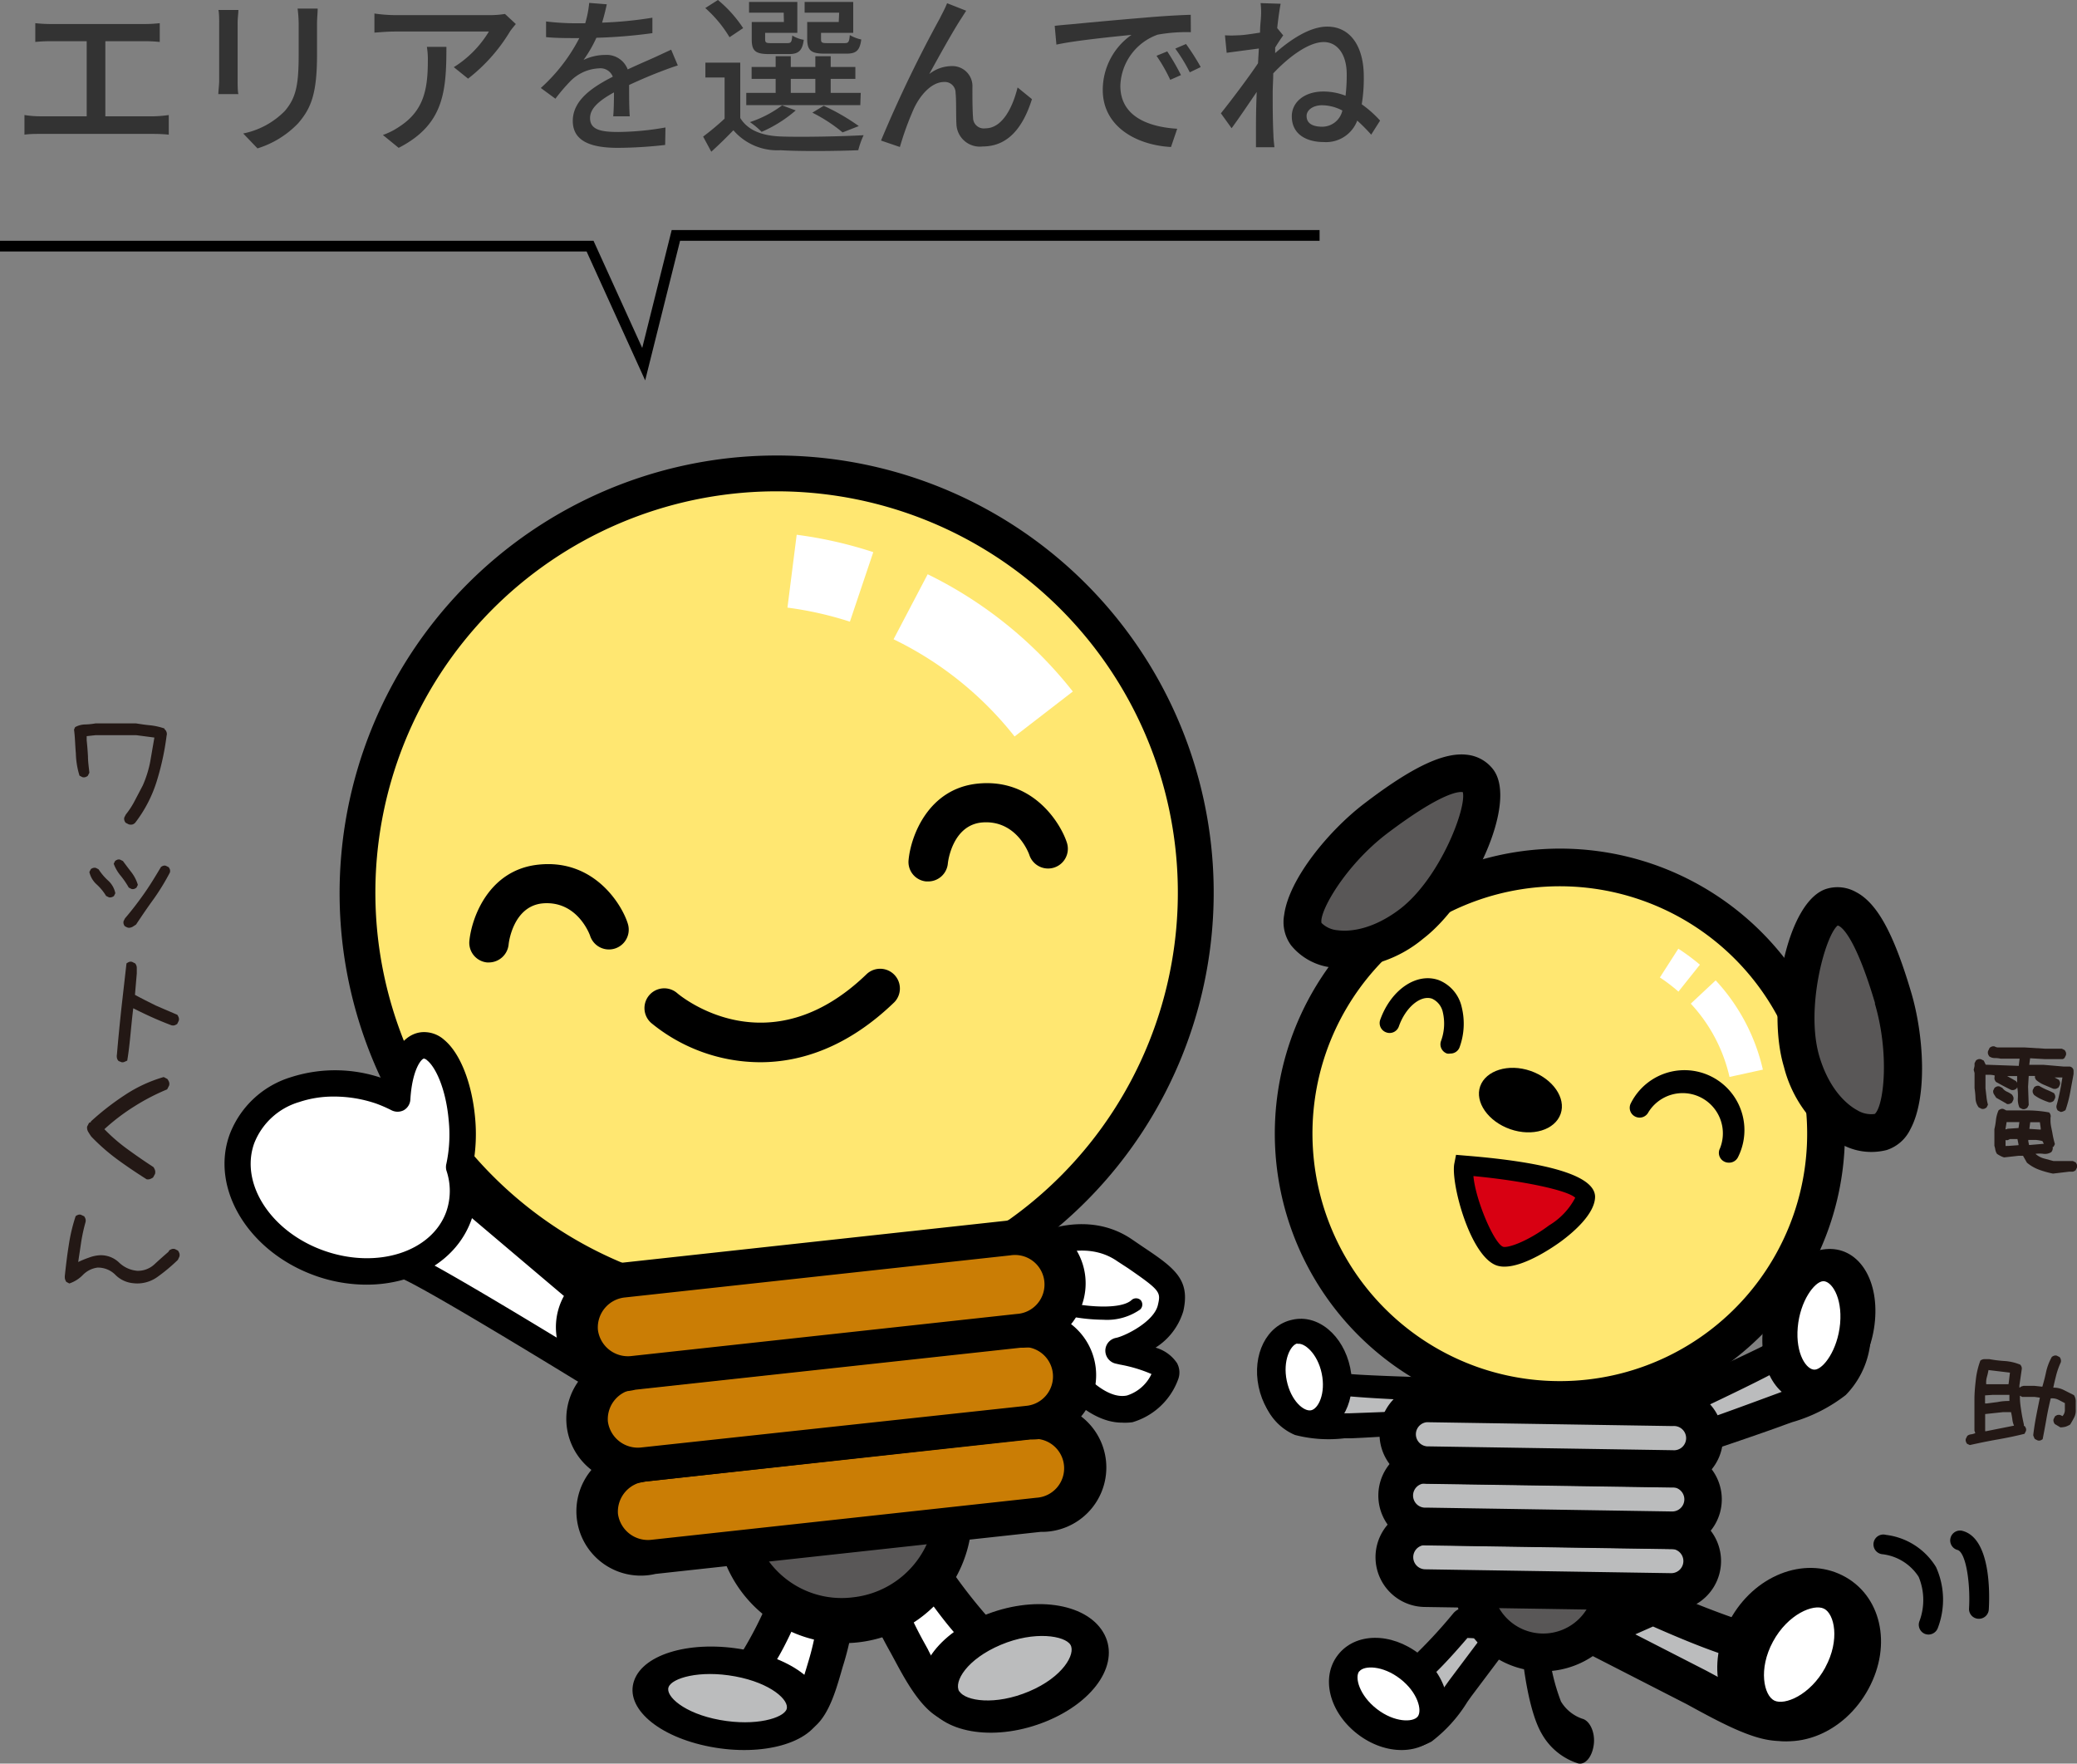 <svg xmlns="http://www.w3.org/2000/svg" viewBox="0 0 193.6 164.37"><rect x="0" y="0" width="193.6" height="164.37" fill="#808080" stroke="none"/><defs><style>.cls-1{fill:#fff;}.cls-2{fill:#ffe771;}.cls-3{fill:#bbbcbd;}.cls-4{fill:#595757;}.cls-5{fill:#ca7d05;}.cls-6{fill:#d80012;}.cls-7{fill:#231815;}.cls-8{fill:none;stroke:#000;stroke-miterlimit:10;}.cls-9{fill:#333;}</style></defs><g id="レイヤー_2" data-name="レイヤー 2"><g id="ob"><path class="cls-1" d="M96.9,116.21s4.31-2.21,8,.34,4.76,3,4.23,5.35-3.92,3.81-4.85,4c1,.24,4.87.94,4.4,2.2s-3.36,6.18-8.55.76S96.9,116.21,96.9,116.21Z"/><path d="M104.59,132.59c-1.74,0-3.54-1-5.37-2.88-5.61-5.85-3.59-13.5-3.5-13.83a1.21,1.21,0,0,1,.62-.76c.21-.11,5-2.51,9.23.43l.94.64c3,2,4.45,3.07,3.79,6a6.08,6.08,0,0,1-2.59,3.41,3.56,3.56,0,0,1,2,1.44,1.82,1.82,0,0,1,.11,1.51,6.48,6.48,0,0,1-4.26,4A5,5,0,0,1,104.59,132.59ZM98,117.09A12.63,12.63,0,0,0,101,128c1.06,1.1,2.62,2.36,4.05,2.06a3.78,3.78,0,0,0,2.28-2,13.32,13.32,0,0,0-2.93-.88l-.44-.1a1.24,1.24,0,0,1-.93-1.22,1.22,1.22,0,0,1,1-1.17c.86-.18,3.55-1.51,3.9-3.07.28-1.2.23-1.34-2.78-3.42l-1-.65C101.84,115.93,99.08,116.68,98,117.09Z"/><path d="M102.84,123a16.88,16.88,0,0,1-3.26-.35.62.62,0,0,1-.47-.73.61.61,0,0,1,.72-.47c1.66.35,4.65.59,5.63-.27a.62.62,0,0,1,.87,0,.63.63,0,0,1-.06.87A5.38,5.38,0,0,1,102.84,123Z"/><path class="cls-1" d="M57.92,123.7,42.71,110.85s-7.83,5.77-4.64,7.22,18,10.57,18,10.57Z"/><path d="M56,129.87a1.14,1.14,0,0,1-.64-.19c-.15-.09-14.74-9.09-17.83-10.49a2.35,2.35,0,0,1-1.47-1.92c-.27-2.57,4-6,5.9-7.41a1.23,1.23,0,0,1,1.52,0l15.2,12.86a1.22,1.22,0,0,1,.36,1.37l-1.89,4.94a1.21,1.21,0,0,1-.76.72A1,1,0,0,1,56,129.87ZM38.54,116.93l0,0c2.7,1.23,13.16,7.61,16.83,9.86l1.05-2.74L42.68,112.42C40.47,114.17,38.63,116.16,38.54,116.93Z"/><path class="cls-2" d="M111.23,79a39.07,39.07,0,1,1-43.08-34.6A39.07,39.07,0,0,1,111.23,79"/><path d="M31.89,87.61A40.74,40.74,0,1,0,68,42.69,40.79,40.79,0,0,0,31.89,87.61Zm3.32-.36a37.4,37.4,0,1,1,41.24,33.12A37.45,37.45,0,0,1,35.21,87.25Z"/><path class="cls-1" d="M86.47,53.52l-3.18,6.06a32.23,32.23,0,0,1,11.28,9.06L100,64.45A39.05,39.05,0,0,0,86.47,53.52Z"/><path class="cls-1" d="M74.26,49.84l-.86,6.79a32.6,32.6,0,0,1,5.82,1.31l2.18-6.48A39,39,0,0,0,74.26,49.84Z"/><path class="cls-1" d="M73.41,149.08S71,154.67,70,155.41a3,3,0,0,1-1.4.3,12.24,12.24,0,0,0-2.18.25,3.07,3.07,0,0,0-2.53,2.43c0,1.1,1.07,2,2.22,2.5,2.53,1.09,6.79,1,8.77-.85,1.13-1,1.74-3.62,2.14-4.91a26.15,26.15,0,0,0,.92-4.23Z"/><path d="M72.8,147.9a1.53,1.53,0,0,0-1,.82,35.39,35.39,0,0,1-2.9,5.68h-.28l-.5,0a12.27,12.27,0,0,0-2.2.28,5,5,0,0,0-3.58,2.85,2.84,2.84,0,0,0-.16.81c-.06,1.43,1.08,2.78,3,3.63,3.19,1.37,8.32,1.22,10.89-1.17,1.22-1.14,1.84-3.25,2.29-4.79l.19-.66a26.5,26.5,0,0,0,1-4.42,1.2,1.2,0,0,0-.85-1.22l-4.52-1.83A2.13,2.13,0,0,0,72.8,147.9Zm-5.87,11.86c-.71-.3-1.42-.85-1.4-1.37a.79.79,0,0,1,0-.22,1.84,1.84,0,0,1,1.28-1,9.93,9.93,0,0,1,1.47-.17l.48,0a4.45,4.45,0,0,0,2.27-.63c1-.67,2.2-3.08,3.26-5.43l1.8.73a25.08,25.08,0,0,1-.75,3.22l-.21.7c-.14.45-.32,1.06-.53,1.67a5.6,5.6,0,0,1-1.05,2C72.2,160.55,68.87,160.59,66.93,159.76Z"/><path class="cls-3" d="M74.92,159.62c-.64,1.81-4.35,2.67-8.27,1.93s-6.58-2.81-5.94-4.62S65.06,154.27,69,155s6.58,2.81,5.94,4.61"/><path d="M59.11,156.63c-.9,2.53,2.22,5.24,7.1,6.17s9.41-.34,10.31-2.88-2.21-5.24-7.09-6.16S60,154.09,59.11,156.63Zm3.21.61c.29-.83,2.86-1.62,6.21-1s5.08,2.24,4.79,3.06-2.86,1.61-6.22,1S62,158.06,62.32,157.24Z"/><path class="cls-1" d="M86.29,145.89s4,6,5.31,6.68a2.61,2.61,0,0,0,1.49.1,12,12,0,0,1,2.25-.08,3.79,3.79,0,0,1,3.25,2.35,3.19,3.19,0,0,1-1.47,3.26c-2.2,1.68-6.48,2.32-9,.54-1.43-1-2.81-3.88-3.6-5.28a38.1,38.1,0,0,1-2.18-4.71Z"/><path d="M85.14,144.71l-4,2.87a1.29,1.29,0,0,0-.48,1.55A40.3,40.3,0,0,0,83,154l.39.72c.91,1.7,2.16,4,3.72,5.11,3.28,2.32,8.45,1.6,11.22-.52,1.71-1.31,2.44-3.06,2-4.69a3.81,3.81,0,0,0-.4-.9,5.94,5.94,0,0,0-4.43-2.66,12.1,12.1,0,0,0-2.28.05l-.51,0-.28,0a48.47,48.47,0,0,1-4.59-6,1.93,1.93,0,0,0-1.22-.78A1.87,1.87,0,0,0,85.14,144.71Zm.77,3.45c1.75,2.51,3.73,5.07,4.87,5.68a4.22,4.22,0,0,0,2.46.33l.49,0a9,9,0,0,1,1.52-.06,2.18,2.18,0,0,1,1.57.92.86.86,0,0,1,.11.24c.18.6-.37,1.34-1,1.82-1.68,1.28-5,1.81-6.81.55a7.82,7.82,0,0,1-1.65-2.13c-.39-.66-.76-1.33-1-1.83l-.42-.76a37.4,37.4,0,0,1-1.72-3.57Z"/><path class="cls-3" d="M87.92,158.26c1.18,2,5.14,2.32,8.84.79s5.73-4.36,4.55-6.32-5.13-2.32-8.83-.79-5.74,4.35-4.56,6.32"/><path d="M86.41,158.88c1.66,2.76,6.56,3.43,11.16,1.53s6.91-5.55,5.25-8.3-6.56-3.43-11.16-1.53S84.76,156.13,86.41,158.88Zm3-1.24c-.53-.9.7-3,3.87-4.34s6-.84,6.5,0-.69,3-3.86,4.34S90,158.53,89.43,157.64Z"/><path class="cls-4" d="M88.81,139.56a10.26,10.26,0,1,1-11.25-8.65,10,10,0,0,1,11.25,8.65"/><path d="M66.77,142a11.93,11.93,0,1,0,10.61-12.65A11.68,11.68,0,0,0,66.77,142Zm3.32-.37a8.59,8.59,0,1,1,9.42,7.24A8.43,8.43,0,0,1,70.09,141.6Z"/><path class="cls-5" d="M95.87,132.53,60,136.45a4.35,4.35,0,1,0,1,8.65l35.88-3.91a4.36,4.36,0,1,0-.94-8.66"/><path d="M59.81,134.85a6,6,0,1,0,1.29,11.84L97,142.77a6,6,0,1,0-1.29-11.83Zm-2.21,6.23a2.82,2.82,0,0,1,2.56-3L96,134.13a2.75,2.75,0,1,1,.6,5.46l-35.89,3.92A2.82,2.82,0,0,1,57.6,141.08Z"/><path class="cls-5" d="M94.93,123.92,59,127.83a4.36,4.36,0,1,0,1,8.66l35.88-3.92a4.35,4.35,0,1,0-.94-8.65"/><path d="M58.87,126.24a6,6,0,1,0,1.29,11.84l35.89-3.92a6,6,0,1,0-1.29-11.83Zm-2.21,6.23a2.81,2.81,0,0,1,2.56-3l35.88-3.92a2.75,2.75,0,1,1,.6,5.47L59.81,134.9A2.82,2.82,0,0,1,56.66,132.47Z"/><path class="cls-5" d="M94,115.37l-35.89,3.91a4.35,4.35,0,1,0,.94,8.65L94.94,124a4.35,4.35,0,1,0-.94-8.64"/><path d="M57.94,117.69a6,6,0,1,0,1.29,11.83l35.88-3.91a6,6,0,1,0-1.29-11.84Zm-2.21,6.23a2.81,2.81,0,0,1,2.55-3L94.17,117a2.75,2.75,0,1,1,.6,5.46l-35.89,3.92A2.82,2.82,0,0,1,55.73,123.92Z"/><path d="M70.86,99a16.06,16.06,0,0,1-10.15-3.65,1.84,1.84,0,0,1,2.41-2.79c.36.31,8.55,7.06,17.69-1.8a1.84,1.84,0,0,1,2.56,2.64C79.06,97.57,74.69,99,70.86,99Z"/><path class="cls-1" d="M43,104.29c-.36-3.92-2-7-3.64-6.83-1.29.12-2.21,2.18-2.37,5a14.26,14.26,0,0,0-1.54-.66c-5.58-2-11.38,0-12.95,4.41s1.69,9.6,7.28,11.58,11.39,0,13-4.4a7.24,7.24,0,0,0,0-4.6A14,14,0,0,0,43,104.29Z"/><path d="M34.17,119.73a14.23,14.23,0,0,1-4.77-.83c-6.22-2.21-9.82-8.11-8-13.15a8.87,8.87,0,0,1,5.73-5.36,13.48,13.48,0,0,1,8.79.2l.11,0c.48-2.61,1.67-4.24,3.28-4.39a2.81,2.81,0,0,1,2.1.72c1.48,1.23,2.57,4,2.87,7.21a16,16,0,0,1-.2,4.53,8.35,8.35,0,0,1-.13,5C42.59,117.49,38.65,119.73,34.17,119.73ZM31.1,102.2a10,10,0,0,0-3.21.51,6.45,6.45,0,0,0-4.2,3.86c-1.34,3.77,1.59,8.26,6.53,10s10.05.11,11.39-3.67a5.91,5.91,0,0,0,0-3.81,1.26,1.26,0,0,1,0-.64,13.09,13.09,0,0,0,.21-4.07h0c-.26-2.9-1.21-4.91-2-5.55a.59.59,0,0,0-.3-.17c-.23,0-1.1,1-1.27,3.81a1.22,1.22,0,0,1-.61,1,1.25,1.25,0,0,1-1.16,0,13,13,0,0,0-1.4-.61A12.13,12.13,0,0,0,31.1,102.2Z"/><path d="M45.59,89.7H45.4a1.84,1.84,0,0,1-1.65-2c.22-2.24,1.84-6.61,6.39-7.11C55.4,80,58,84.37,58.52,86.09A1.84,1.84,0,0,1,55,87.2s-1.15-3.32-4.47-3c-2.71.3-3.11,3.67-3.12,3.82A1.86,1.86,0,0,1,45.59,89.7Z"/><path d="M86.52,82.15h-.19a1.82,1.82,0,0,1-1.64-2c.21-2.24,1.83-6.61,6.38-7.11,5.27-.57,7.84,3.79,8.38,5.51a1.84,1.84,0,1,1-3.51,1.11s-1.14-3.32-4.47-3c-2.71.3-3.11,3.67-3.12,3.82A1.84,1.84,0,0,1,86.52,82.15Z"/><path d="M147.5,160.19a3.73,3.73,0,0,1-2-1.61,18.54,18.54,0,0,1-1.18-5.3c-.11-1.14-.75-1.88-1.44-1.65s-1.14,1.34-1,2.48c.09.88.58,5.41,1.86,7.53a5.94,5.94,0,0,0,3.36,2.71c.68.16,1.32-.63,1.46-1.77S148.18,160.37,147.5,160.19Z"/><path class="cls-3" d="M134.07,129.55s-8.84-.17-9.66-.61a1.41,1.41,0,0,1-.49-.74,5.61,5.61,0,0,0-.58-1.18,2.56,2.56,0,0,0-2.5-.93,2.51,2.51,0,0,0-1.79,1.78,4.07,4.07,0,0,0,2.19,4.81c1.09.42,3.41.23,4.58.19,1.93-.06,8.66-.53,8.66-.53Z"/><path d="M135.82,132.2l-.4-2.79a1.29,1.29,0,0,0-1.29-1c-2-.07-8-.24-8.86-.42l0-.06-.11-.28a5.53,5.53,0,0,0-.63-1.23,4.08,4.08,0,0,0-4-1.44,3.72,3.72,0,0,0-2.76,2.61,5.14,5.14,0,0,0,2.94,6.15,12.52,12.52,0,0,0,4.59.31l.6,0c2-.07,8.7-.52,8.83-.54A1.19,1.19,0,0,0,135.82,132.2Zm-2.85-.82c-1,.13-6.13.3-7.2.34l-.64,0c-.38,0-.95,0-1.51,0a5.88,5.88,0,0,1-1.81-.16,3,3,0,0,1-1.44-3.47,1.37,1.37,0,0,1,.79-1h.15a1.18,1.18,0,0,1,.88.44,3.16,3.16,0,0,1,.37.76l.11.27a2.22,2.22,0,0,0,1,1.25c.66.36,6.17.6,9.18.74C132.91,131,132.92,131,133,131.38Z"/><path class="cls-1" d="M122.47,132.53c-1.62.34-3.33-1.27-3.82-3.61s.43-4.5,2-4.84,3.33,1.28,3.82,3.61-.42,4.5-2,4.84"/><path d="M120.46,123c-2.39.5-3.77,3.25-3.14,6.25s3,4.95,5.39,4.45,3.78-3.25,3.14-6.25S122.85,122.45,120.46,123Zm.47,2.25c.64-.14,1.88.89,2.27,2.76s-.32,3.3-1,3.43-1.87-.89-2.26-2.76S120.29,125.34,120.93,125.21Z"/><path class="cls-3" d="M156,130.88s9.81-4.3,10.59-5.25a2.22,2.22,0,0,0,.35-1.16,8.43,8.43,0,0,1,.31-1.77,3.53,3.53,0,0,1,2.54-2.35,2.48,2.48,0,0,1,2.48,1.45,6.49,6.49,0,0,1-1.11,7.15c-1.1,1-3.73,1.86-5,2.36-2.18.81-9.79,3.33-9.79,3.33Z"/><path d="M156.37,136.19c.15,0,7.74-2.55,10-3.4l.67-.24a14.78,14.78,0,0,0,5-2.53,8.19,8.19,0,0,0,1.57-9.2,3.62,3.62,0,0,0-3.8-2,5.57,5.57,0,0,0-4.06,3.69,9.46,9.46,0,0,0-.36,1.86l0,.4a.51.51,0,0,1,0,.1c-.85.6-7.55,3.61-9.76,4.62a2,2,0,0,0-1.15,1.88l.33,3.76A1.23,1.23,0,0,0,156.37,136.19Zm1.26-4.46c3.31-1.58,9.39-4.43,10-5.2a3.67,3.67,0,0,0,.78-2l0-.4a5.8,5.8,0,0,1,.21-1.14,1.65,1.65,0,0,1,.85-1l.17,0c.37-.06.85.29,1.15.85a4.81,4.81,0,0,1-.64,5.1,7.6,7.6,0,0,1-2,1c-.63.26-1.27.49-1.7.64l-.72.27c-1.2.44-6.92,2.57-8.11,2.89C157.67,132.24,157.67,132.17,157.63,131.73Z"/><path class="cls-1" d="M170.71,129c1.85-.75,2.83-3.83,2.18-6.88s-2.66-4.91-4.51-4.16-2.83,3.84-2.19,6.89,2.67,4.91,4.52,4.15"/><path d="M164.31,124c-.36,4,1.66,6.91,4.6,6.65s5.51-3.59,5.86-7.58-1.65-6.92-4.59-6.65S164.67,120,164.31,124Zm7.21-.64c-.23,2.48-1.56,4.22-2.34,4.29s-1.83-1.46-1.61-3.94,1.56-4.23,2.34-4.3S171.74,120.87,171.52,123.35Z"/><path class="cls-3" d="M136.38,151.21s-3.62,4.29-4.55,4.69a1.47,1.47,0,0,1-1-.08,5.48,5.48,0,0,0-1.39-.3A2.77,2.77,0,0,0,127,157a2.74,2.74,0,0,0,.34,2.71,4.42,4.42,0,0,0,5.57,1.37c1.09-.64,2.47-2.74,3.21-3.76,1.25-1.69,4.41-5.86,4.41-5.86Z"/><path d="M140.82,150.09l-4.16-.27a1.54,1.54,0,0,0-1.22.57,46.5,46.5,0,0,1-3.85,4.14l-.07,0-.31-.09a5.63,5.63,0,0,0-1.47-.29,4.39,4.39,0,0,0-3.91,2.43,4,4,0,0,0,.39,4.09,5.61,5.61,0,0,0,7.22,1.64,13.55,13.55,0,0,0,3.34-3.7l.37-.52,4.39-5.84a1.53,1.53,0,0,0,.27-1.38A1.1,1.1,0,0,0,140.82,150.09ZM138,152.72l-2.92,3.89-.4.56c-.24.34-.6.84-1,1.32a6.54,6.54,0,0,1-1.34,1.43,3.28,3.28,0,0,1-3.93-1.11,1.44,1.44,0,0,1-.28-1.32l.08-.13a1.22,1.22,0,0,1,1-.45,4.15,4.15,0,0,1,.9.19l.31.09a2.37,2.37,0,0,0,1.73,0c.79-.33,2.35-1.87,4.63-4.53C137.15,152.67,137.42,152.69,138,152.72Z"/><path class="cls-1" d="M133.12,160.75c-1.1,1.41-3.65,1.28-5.7-.31s-2.82-4-1.72-5.44,3.65-1.28,5.69.31,2.83,4,1.73,5.44"/><path d="M124.71,154.24c-1.62,2.08-.82,5.32,1.81,7.36s6,2,7.59-.09.82-5.32-1.82-7.36S126.33,152.15,124.71,154.24Zm2,1.53c.43-.56,2.17-.57,3.81.7s2.06,2.95,1.63,3.51-2.17.57-3.81-.7S126.26,156.33,126.69,155.77Z"/><path class="cls-3" d="M153.65,149.49S161.51,153,163,153a2.19,2.19,0,0,0,1.26-.65,8.44,8.44,0,0,1,1.72-1.18,4.55,4.55,0,0,1,4.4.56,3.81,3.81,0,0,1,1.36,3.7,6.34,6.34,0,0,1-6.74,4.94c-1.92-.22-5.22-2.16-6.93-3.06-2.84-1.5-10-5.12-10-5.12Z"/><path d="M146,152.1a2.31,2.31,0,0,0,1.3,1.65l9.94,5.09.86.47c2.58,1.4,5.07,2.67,7.06,2.9a8,8,0,0,0,8.82-6.2,5.7,5.7,0,0,0-2.22-5.55,7.22,7.22,0,0,0-7-.94,8,8,0,0,0-1.83,1.21l-.37.29-.09.07a80.09,80.09,0,0,1-8-3.19,2.46,2.46,0,0,0-2.07-.05l-5.53,2.71A1.46,1.46,0,0,0,146,152.1Zm8.08-.51c4.91,2.17,8.09,3.27,9.39,3.26a3.64,3.64,0,0,0,2.4-1l.36-.28a5.82,5.82,0,0,1,1.1-.77,2.1,2.1,0,0,1,1.63,0,1,1,0,0,1,.2.13,2,2,0,0,1,.5,1.87,4.68,4.68,0,0,1-4.66,3.67,11.44,11.44,0,0,1-2.8-1.09c-.84-.42-1.67-.87-2.22-1.17l-.93-.5-6.62-3.39Z"/><path class="cls-1" d="M164.53,160c2.46,1.22,5.87-.4,7.62-3.63s1.17-6.82-1.28-8-5.87.41-7.62,3.63-1.18,6.82,1.28,8"/><path d="M161.24,151c-2.25,4.15-1.17,8.8,2.45,10.6s8.22-.05,10.47-4.19,1.17-8.79-2.44-10.59S163.49,146.85,161.24,151Zm8.9,4.41c-1.4,2.58-3.8,3.56-4.76,3.08s-1.51-2.92-.12-5.49,3.79-3.55,4.76-3.07S171.53,152.84,170.14,155.4Z"/><path class="cls-4" d="M146.9,142.94a6.51,6.51,0,1,1-9.21-.16,6.52,6.52,0,0,1,9.21.16"/><path d="M138.09,141.55a8.27,8.27,0,1,0,11.69.2A8.27,8.27,0,0,0,138.09,141.55Zm2.44,2.52a4.76,4.76,0,1,1-.11,6.72A4.77,4.77,0,0,1,140.53,144.07Z"/><path class="cls-2" d="M153.55,82.22A24.82,24.82,0,1,1,122,97.5a24.82,24.82,0,0,1,31.6-15.28"/><path d="M120.3,96.93a26.57,26.57,0,1,0,33.83-16.37A26.6,26.6,0,0,0,120.3,96.93Zm3.31,1.15a23.06,23.06,0,1,1,14.2,29.36A23.09,23.09,0,0,1,123.61,98.08Z"/><path class="cls-3" d="M155.82,142.6l-22.92-.35a2.88,2.88,0,1,0-.09,5.76l22.93.36a2.89,2.89,0,1,0,.08-5.77"/><path d="M155.85,140.85l-22.92-.36a4.64,4.64,0,1,0-.15,9.28l22.93.36a4.64,4.64,0,0,0,.14-9.28Zm-23,3.15,22.93.36a1.13,1.13,0,0,1,0,2.26l-22.92-.36a1.13,1.13,0,0,1,0-2.26Z"/><path class="cls-3" d="M155.92,136.86,133,136.5a2.89,2.89,0,0,0-.09,5.77l22.92.36a2.89,2.89,0,1,0,.1-5.77"/><path d="M155.94,135.1,133,134.74a4.65,4.65,0,0,0-.15,9.29l22.93.35a4.64,4.64,0,0,0,.14-9.28Zm-23,3.16,22.93.35a1.13,1.13,0,0,1,0,2.26l-22.92-.36a1.13,1.13,0,1,1,0-2.25Z"/><path class="cls-3" d="M156,131.15l-22.92-.36a2.89,2.89,0,0,0-.09,5.77l22.92.36a2.89,2.89,0,1,0,.09-5.77"/><path d="M156,129.39,133.11,129a4.65,4.65,0,0,0-.15,9.29l22.93.35a4.64,4.64,0,1,0,.14-9.28Zm-23,3.16,22.93.36a1.13,1.13,0,1,1,0,2.25L133,134.8a1.13,1.13,0,0,1,0-2.25Z"/><path d="M135.18,98.19a.79.79,0,0,1-.3,0,.91.91,0,0,1-.56-1.17,4.68,4.68,0,0,0,.17-2.67,1.79,1.79,0,0,0-1-1.27c-1.07-.38-2.48.81-3.1,2.58a.91.91,0,0,1-1.17.56.92.92,0,0,1-.57-1.17c1-2.8,3.37-4.43,5.44-3.71a3.52,3.52,0,0,1,2.16,2.53,6.42,6.42,0,0,1-.21,3.76A.9.9,0,0,1,135.18,98.19Z"/><path d="M161.14,108.36a.92.92,0,0,1-.42-.1.91.91,0,0,1-.4-1.23,3.75,3.75,0,0,0-6.67-3.37.92.92,0,0,1-1.24.4.91.91,0,0,1-.4-1.23,5.58,5.58,0,0,1,10,5A.92.92,0,0,1,161.14,108.36Z"/><path d="M145.47,103.81c-.53,1.51-2.64,2.15-4.7,1.43s-3.32-2.53-2.8-4,2.63-2.15,4.7-1.43,3.32,2.53,2.8,4"/><path class="cls-4" d="M137.78,72.78c1.46,1.91-2,10.1-6.19,13.31s-8.4,2.86-9.86,1,2.26-7.52,6.47-10.73,8.12-5.44,9.58-3.53"/><path d="M127.14,74.91c-3.27,2.5-7,7-7.44,10.36a3.67,3.67,0,0,0,.64,2.83,5.73,5.73,0,0,0,3.89,2.08,11.71,11.71,0,0,0,8.42-2.69c4.53-3.46,8.89-12.68,6.53-15.78a3.54,3.54,0,0,0-2.38-1.36C134.63,70.06,131.65,71.46,127.14,74.91Zm2.13,2.79c5.29-4,6.82-3.93,7.08-3.87.37,1.47-2.12,8-5.83,10.87-2.79,2.13-5,2.11-5.82,2a2.4,2.4,0,0,1-1.52-.68C122.94,85,125.36,80.69,129.27,77.7Z"/><path class="cls-4" d="M170.8,84.52c-2.31.68-4.34,9.32-2.84,14.41s5.1,7.25,7.41,6.56,2.6-7.4,1.1-12.48-3.36-9.18-5.67-8.49"/><path d="M173,83.14a3.52,3.52,0,0,0-2.72-.31c-3.74,1.11-5.65,11.13-4,16.59a11.75,11.75,0,0,0,5.22,7.14,5.76,5.76,0,0,0,4.37.62,3.72,3.72,0,0,0,2.19-1.92c1.63-3,1.26-8.81.09-12.75C176.54,87.07,175,84.18,173,83.14Zm1.75,10.37c1.4,4.72.84,9.59,0,10.31a2.48,2.48,0,0,1-1.64-.35c-.72-.39-2.52-1.67-3.52-5-1.33-4.48.54-11.26,1.7-12.21C171.53,86.28,172.85,87,174.78,93.51Z"/><path class="cls-1" d="M156.44,88.42l-1.72,2.68a15.17,15.17,0,0,1,1.73,1.32l2-2.51A19.42,19.42,0,0,0,156.44,88.42Z"/><path class="cls-1" d="M159.92,91.37l-2.32,2.17a14.85,14.85,0,0,1,3.61,6.83l3.11-.68A18.17,18.17,0,0,0,159.92,91.37Z"/><path d="M179.77,152.34a1,1,0,0,1-.34-.06.92.92,0,0,1-.51-1.2h0a5.63,5.63,0,0,0-.08-4.12,4.66,4.66,0,0,0-3.41-2.11.92.92,0,1,1,.36-1.8,6.36,6.36,0,0,1,4.67,3,7.38,7.38,0,0,1,.17,5.67A.93.93,0,0,1,179.77,152.34Z"/><path d="M184.46,150.87h-.05a.91.91,0,0,1-.87-1c.13-2.41-.31-5.24-1.1-5.42a.92.92,0,0,1,.41-1.79c2.69.61,2.62,5.75,2.53,7.31A.92.92,0,0,1,184.46,150.87Z"/><path class="cls-6" d="M136.46,108.61s11.25.9,11.3,2.93-6.16,6.15-8,5.53S136.14,110.26,136.46,108.61Z"/><path d="M140.24,118.05a2.21,2.21,0,0,1-.74-.11c-2.48-.87-4.29-7.7-3.94-9.5l.16-.81.81.07c8,.64,12.1,1.92,12.15,3.82,0,1.59-2,3.32-3.22,4.21C144.87,116.16,142.16,118.05,140.24,118.05Zm-2.9-8.44c.19,2.22,1.93,6.3,2.77,6.59.38.13,2.16-.41,4.29-2a6.53,6.53,0,0,0,2.43-2.57C146.13,110.94,142,110.05,137.34,109.61Z"/><path class="cls-7" d="M12,76.83l-.29-.15a.71.71,0,0,1-.12-.23.48.48,0,0,1,0-.27l.14-.27a7.61,7.61,0,0,0,.84-1.3l.74-1.41A10.3,10.3,0,0,0,14,71l.39-2.26-1.68-.22H8.9l-.82.09V69q.08.75.12,1.5c0,.51.08,1,.13,1.52l-.15.29a.71.71,0,0,1-.23.12.49.49,0,0,1-.27,0l-.27-.14a7.68,7.68,0,0,1-.34-2.09C7,69.45,7,68.74,6.9,68L7,67.77a2,2,0,0,1,.91-.25,6.25,6.25,0,0,0,1-.1h3.76c.45.07.9.14,1.35.18a6,6,0,0,1,1.32.3V68h.05a.68.68,0,0,1,.14.25.54.54,0,0,1,0,.31,24.77,24.77,0,0,1-.92,4.25,12.35,12.35,0,0,1-2,3.86.56.56,0,0,1-.26.17A.69.69,0,0,1,12,76.83Z"/><path class="cls-7" d="M10.15,83.63l-.26-.13A4.79,4.79,0,0,0,9,82.42a2.22,2.22,0,0,1-.67-1.15L8.47,81a.65.65,0,0,1,.22-.11.52.52,0,0,1,.25,0l.25.13a5.28,5.28,0,0,0,.9,1.06,2.16,2.16,0,0,1,.66,1.17l-.13.26a.65.65,0,0,1-.22.11A.52.52,0,0,1,10.15,83.63Zm2.1-.78L12,82.72a7.65,7.65,0,0,0-.75-1.1,3.76,3.76,0,0,1-.65-1.12l.13-.26a.94.94,0,0,1,.22-.12.42.42,0,0,1,.25,0l.26.13c.25.34.52.7.8,1.06a3.64,3.64,0,0,1,.59,1.16l-.13.26a.94.94,0,0,1-.22.12A.48.48,0,0,1,12.25,82.85ZM12,86.47a.66.66,0,0,1-.2-.06l-.17-.09a.65.65,0,0,1-.11-.22.52.52,0,0,1,0-.25l.13-.26c.62-.72,1.21-1.49,1.78-2.3S14.5,81.65,15,80.81a.59.59,0,0,1,.22-.12.39.39,0,0,1,.24,0l.26.13a.94.94,0,0,1,.12.22.59.59,0,0,1,0,.27,21.45,21.45,0,0,1-1.51,2.47c-.57.78-1.11,1.58-1.65,2.39l-.31.2A.76.76,0,0,1,12,86.47Z"/><path class="cls-7" d="M11.34,99l-.28-.11a.53.53,0,0,1-.16-.29.89.89,0,0,1,0-.33c.12-1.43.26-2.84.41-4.25l.48-4.23a1.28,1.28,0,0,1,.25-.14.45.45,0,0,1,.28,0l.28.14a.67.67,0,0,1,.15.44v.49l-.17,2c.64.35,1.29.67,1.95,1l2,.86a1.26,1.26,0,0,1,.13.26.51.51,0,0,1,0,.3l-.14.29a1.2,1.2,0,0,1-.25.13.66.66,0,0,1-.28,0c-.61-.23-1.22-.48-1.82-.75s-1.18-.55-1.75-.84c-.1.82-.18,1.65-.26,2.47S12,98,11.86,98.85l-.25.11A.42.42,0,0,1,11.34,99Z"/><path class="cls-7" d="M13.67,109.91c-.9-.57-1.8-1.17-2.69-1.82a18.83,18.83,0,0,1-2.47-2.16c-.1-.14-.19-.28-.28-.43a.77.77,0,0,1-.11-.5l.18-.35.17-.07v-.06a24.59,24.59,0,0,1,3.18-2.47,13.14,13.14,0,0,1,3.61-1.67l.34.18a1.18,1.18,0,0,1,.16.29.53.53,0,0,1,0,.33l-.18.35a20,20,0,0,0-3.08,1.6,19.09,19.09,0,0,0-2.77,2.11,16.51,16.51,0,0,0,2.19,1.89c.78.57,1.58,1.12,2.38,1.64a1.05,1.05,0,0,1,.15.3.65.65,0,0,1,0,.34l-.18.33a1.32,1.32,0,0,1-.29.15A.61.61,0,0,1,13.67,109.91Z"/><path class="cls-7" d="M6.46,119.62l-.28-.15a1,1,0,0,1-.13-.3,1.24,1.24,0,0,1,0-.33c.1-.93.21-1.86.36-2.79a16.09,16.09,0,0,1,.64-2.7.7.7,0,0,1,.24-.13.39.39,0,0,1,.26,0l.3.14a1.34,1.34,0,0,1,.12.24.62.62,0,0,1,0,.31,16.11,16.11,0,0,0-.4,1.83c-.09.62-.19,1.25-.28,1.88l0,0a9.06,9.06,0,0,1,1-.41,3.39,3.39,0,0,1,1-.22,2.45,2.45,0,0,1,1.8.67,2.78,2.78,0,0,0,1.72.78,2.26,2.26,0,0,0,1.58-.6c.43-.4.87-.79,1.31-1.17l.08-.14a1.34,1.34,0,0,1,.24-.12.53.53,0,0,1,.28,0l.28.14a.82.82,0,0,1,.14.26.54.54,0,0,1,0,.31l-.14.3A16.64,16.64,0,0,1,14.69,119a3.21,3.21,0,0,1-2.31.59,2.67,2.67,0,0,1-1.63-.78,2.28,2.28,0,0,0-1.66-.67,2.33,2.33,0,0,0-1.36.68A3.14,3.14,0,0,1,6.46,119.62Z"/><path class="cls-7" d="M192.07,103.63l-.26-.13a.65.65,0,0,1-.11-.22.49.49,0,0,1,0-.27c.12-.43.22-.87.31-1.3s.16-.86.23-1.29l-.73,0,0,0,.39.21a.65.65,0,0,1,.11.22.48.48,0,0,1,0,.24l-.13.26a1.19,1.19,0,0,1-.22.12.64.64,0,0,1-.28,0l-.82-.35a2.65,2.65,0,0,1-.78-.48l-.09-.17a.41.41,0,0,1,0-.19h-.59l-.06,1,.06,1.71-.13.25a.8.8,0,0,1-.22.12.42.42,0,0,1-.25,0l-.26-.13a1.9,1.9,0,0,1-.15-.9,4.35,4.35,0,0,0-.06-1l-.07.13a1.19,1.19,0,0,1-.22.12.64.64,0,0,1-.28,0l-.71-.36-.71-.39a.94.94,0,0,1-.12-.22.52.52,0,0,1,0-.25l0-.13a2.83,2.83,0,0,0-.42-.06h-.43v1.26l.09.78a4.52,4.52,0,0,0,.14.75l-.13.26a.94.94,0,0,1-.22.12.52.52,0,0,1-.25,0l-.26-.13a1.49,1.49,0,0,1-.3-.85,7.65,7.65,0,0,0-.09-.94V100l-.08-.29.08-.36,0-.26.13-.25a.59.59,0,0,1,.22-.12.52.52,0,0,1,.25,0l.26.13.18.38,3.08.11.08-.67h-1.76a2.51,2.51,0,0,0-.55-.06.9.9,0,0,1-.51-.15.8.8,0,0,1-.12-.22.52.52,0,0,1,0-.28l.15-.31a.94.94,0,0,1,.22-.12.52.52,0,0,1,.25,0,.62.62,0,0,0,.27.09l.3,0h2.2l1.94.12h1.55l.26.13a.94.94,0,0,1,.12.22.52.52,0,0,1,0,.25l-.13.26a.42.42,0,0,1-.18.11l-.21,0H190.6l-1.37-.08-.08.61h1.32l1.86.16.26,0,.31,0a.42.42,0,0,1,.26.12.4.4,0,0,1,.12.26c0,.11,0,.21,0,.31-.1.57-.21,1.14-.31,1.7a11.11,11.11,0,0,1-.44,1.67.94.94,0,0,1-.22.12A.52.52,0,0,1,192.07,103.63Zm-5-.75-1-.57-.2-.31a.51.51,0,0,1-.08-.36l.13-.26a.94.94,0,0,1,.22-.12.42.42,0,0,1,.25,0l.25.13a1.1,1.1,0,0,0,.42.35,2.25,2.25,0,0,1,.49.29,1.19,1.19,0,0,1,.12.22.52.52,0,0,1,0,.25l-.13.26a.94.94,0,0,1-.22.12A.6.6,0,0,1,187,102.88Zm4.29,6.5a9,9,0,0,1-1.26-.35,3.82,3.82,0,0,1-1.17-.67l-.36-.64h-.42l-1.34.15a1.51,1.51,0,0,1-.35-.14,3.37,3.37,0,0,1-.32-.19,1.11,1.11,0,0,1-.15-.37,2.34,2.34,0,0,0-.09-.38l0,0v-1.55a6.76,6.76,0,0,0,.15-.9,3.14,3.14,0,0,1,.24-.86.94.94,0,0,1,.22-.12.39.39,0,0,1,.24,0l.26.13v0l2,0a11.46,11.46,0,0,1,2,.19.68.68,0,0,1,.12.22.49.49,0,0,1,0,.27l0,.29c0,.36.1.73.17,1.1a8.8,8.8,0,0,0,.24,1.07l-.13.26-.08,0a.57.57,0,0,1-.13.49,1.12,1.12,0,0,1-.71.16,2.73,2.73,0,0,0-.76,0,2,2,0,0,0,.79.43l.89.24h1.48l.33,0,.26.13a.94.94,0,0,1,.12.22.52.52,0,0,1,0,.25l-.13.26a.6.6,0,0,1-.28.13l-.31,0Zm-3.21-2.65v-.07l-.1-.5-.7,0-.18.09a.36.36,0,0,1-.23,0l0,.55a.21.21,0,0,0,.12,0h.14Zm0-1.6v0l.08-.55-1.19,0-.11.67H187l.13-.05Zm-.13-4.27v-.13l0-.44-.93,0,0,0,.83.47.08.13Zm2.49,5.74-.13-.25a3.53,3.53,0,0,0-.65-.11l-.67,0v.13l.07.34.11,0Zm-.29-1.32v-.12l-.08-.57-.9,0-.08.62Zm.73-2.56a6.38,6.38,0,0,1-.7-.28,3.61,3.61,0,0,1-.65-.39.94.94,0,0,1-.12-.22.52.52,0,0,1,0-.25l.13-.25a.53.53,0,0,1,.22-.12.42.42,0,0,1,.25,0,6.24,6.24,0,0,0,.68.35,7.09,7.09,0,0,1,.69.32.65.65,0,0,1,.11.22.49.49,0,0,1,0,.24l-.13.26a.68.68,0,0,1-.22.12A.49.49,0,0,1,190.93,102.72Z"/><path class="cls-7" d="M183.61,134.68l-.26-.12a.76.76,0,0,1-.11-.22.42.42,0,0,1,0-.25l.13-.26a.64.64,0,0,1,.36-.15,1.6,1.6,0,0,0,.39-.11l-.08-.23v-2.93c0-.6.06-1.21.13-1.83a7.61,7.61,0,0,1,.42-1.77.64.64,0,0,1,.39-.14l.44,0a11.81,11.81,0,0,0,1.47.18,4.6,4.6,0,0,1,1.43.34.94.94,0,0,1,.12.22.6.6,0,0,1,0,.27l-.21,1.45,0,.19h.05a.36.36,0,0,1,.17-.11l.17-.05h1l.75.08c.14-.47.26-.94.36-1.42a5.17,5.17,0,0,1,.52-1.35.68.68,0,0,1,.22-.12.42.42,0,0,1,.25,0l.26.13a.65.65,0,0,1,.11.22.57.57,0,0,1,0,.27,7.34,7.34,0,0,0-.42,1.16c-.1.4-.2.8-.28,1.2a2.06,2.06,0,0,1,1,.23l.93.47a1.06,1.06,0,0,1,.16.63c0,.24,0,.47,0,.69a1.42,1.42,0,0,1-.14.75c-.12.23-.24.45-.38.67a2.07,2.07,0,0,1-.43.2,1.86,1.86,0,0,1-.48.06l-.52-.31a.65.65,0,0,1-.11-.22.4.4,0,0,1,0-.24l.13-.26a.94.94,0,0,1,.22-.12.6.6,0,0,1,.27,0l.21.1a.84.84,0,0,0,.22-.55c0-.22,0-.44,0-.66l-.62-.32a1.33,1.33,0,0,0-.7-.12c-.15.63-.29,1.27-.4,1.91s-.23,1.27-.35,1.89a.94.94,0,0,1-.22.12.48.48,0,0,1-.24,0l-.26-.13a.56.56,0,0,1-.09-.17,1.07,1.07,0,0,1-.07-.19c.07-.59.16-1.17.27-1.75s.23-1.16.35-1.75l-.51-.07h-1.14l-.21-.11,0,.18c0,.43.07.86.13,1.27s.15.83.24,1.24l0,.13.07,0a1.19,1.19,0,0,1,.12.22.42.42,0,0,1,0,.25l-.13.26c-.83.21-1.67.38-2.52.53S184.46,134.49,183.61,134.68Zm3.69-4.11v-.31l0-.26L187,130h-1.24l-.73.05,0,.75h.18l1-.13C186.59,130.59,186.94,130.57,187.3,130.57Zm.43,2.3a2,2,0,0,1-.16-.62,6.06,6.06,0,0,0-.12-.64l-.73,0-1.68.18v1.6h.08Zm-.5-3.94.12-1-2-.24a6.19,6.19,0,0,1-.15.65,1.85,1.85,0,0,0-.06.67h.23l.42,0h1.34l.08,0Z"/><polyline class="cls-8" points="0 22.94 55 22.94 60 33.94 63 21.94 123 21.94"/><path class="cls-9" d="M14.33,10.84a11.26,11.26,0,0,0,1.4-.12v1.83c-.44-.05-1.06-.07-1.4-.07H3.77c-.47,0-1,0-1.49.07V10.72a9.45,9.45,0,0,0,1.49.12H8.08v-7H4.7a14,14,0,0,0-1.41.07V2.16a14.12,14.12,0,0,0,1.41.08h8.75a12.88,12.88,0,0,0,1.44-.08V3.91a13.49,13.49,0,0,0-1.44-.07H9.82v7Z"/><path class="cls-9" d="M22.22.93c0,.33-.07.73-.07,1.18V7.47c0,.42,0,1,.07,1.3H20.35c0-.27.08-.83.08-1.3V2.11c0-.29,0-.85-.07-1.18ZM29.61.8c0,.42-.06.9-.06,1.47V5.12c0,3.67-.58,5-1.76,6.37A8.87,8.87,0,0,1,24,13.83l-1.33-1.39a7.48,7.48,0,0,0,3.88-2.1C27.63,9.08,27.84,7.83,27.84,5V2.27A12,12,0,0,0,27.74.8Z"/><path class="cls-9" d="M48.08,2.24c-.15.18-.4.48-.53.67a16,16,0,0,1-3.92,4.42L42.3,6.26a10,10,0,0,0,3.27-3.32H36.78c-.63,0-1.19.05-1.88.1V1.26a14.45,14.45,0,0,0,1.88.15h8.95a8.85,8.85,0,0,0,1.34-.11ZM41.61,4.37c0,4.18-.24,7.25-4.45,9.41l-1.47-1.2a6.57,6.57,0,0,0,1.54-.78c2.28-1.48,2.65-3.49,2.65-6.15a7.08,7.08,0,0,0-.09-1.28Z"/><path class="cls-9" d="M57.16,10.84c.05-.55.07-1.44.07-2.23C55.88,9.36,55,10.08,55,11c0,1.09,1,1.3,2.63,1.3a26.25,26.25,0,0,0,4.4-.42L62,13.51a41.23,41.23,0,0,1-4.4.27c-2.37,0-4.21-.54-4.21-2.51s1.91-3.19,3.73-4.12a1.23,1.23,0,0,0-1.28-.78,4,4,0,0,0-2.62,1.14A16.83,16.83,0,0,0,51.77,9.2l-1.36-1A16.27,16.27,0,0,0,54,3.55h-.46c-.66,0-1.76,0-2.64-.09V2a23.63,23.63,0,0,0,2.72.17h.93a9.94,9.94,0,0,0,.37-1.9l1.64.13c-.09.41-.22,1-.44,1.71a37.07,37.07,0,0,0,4.69-.46V3.09a47.72,47.72,0,0,1-5.22.43,11.87,11.87,0,0,1-1.2,2.07,4.61,4.61,0,0,1,2-.47,2.1,2.1,0,0,1,2.12,1.35c1-.47,1.79-.8,2.54-1.14l1.51-.7.62,1.47c-.43.13-1.12.38-1.6.57-.82.31-1.84.74-2.94,1.25,0,.9,0,2.16.06,2.92Z"/><path class="cls-9" d="M69,11c.71,1.14,2,1.65,3.78,1.72s5.67,0,7.72-.12A7.77,7.77,0,0,0,80,14c-1.89.08-5.36.12-7.25,0a5.39,5.39,0,0,1-4.39-1.86c-.64.66-1.31,1.32-2.06,2l-.76-1.41a25.12,25.12,0,0,0,2-1.67V7.22H65.75V5.84H69ZM68,3.47A11.53,11.53,0,0,0,65.74.75L66.92,0a11.84,11.84,0,0,1,2.35,2.62ZM80.19,9.8H69.56V8.66H72.3V7.35H70.06V6.24H72.3v-1h1.41v1H76v-1h1.43v1h2.3V7.35h-2.3V8.66h2.8ZM73.05,1.18H69.82v-1h4.5V3.06h-3v.59c0,.32.08.37.54.37h1.52c.35,0,.42-.08.47-.71a2.91,2.91,0,0,0,1.07.4c-.13,1-.48,1.33-1.38,1.33H71.71c-1.3,0-1.64-.29-1.64-1.37V2.05h3Zm1.12,9.11a12.19,12.19,0,0,1-3.18,2,6.92,6.92,0,0,0-1.09-.91,10.3,10.3,0,0,0,3-1.56Zm-.46-1.63H76V7.35H73.71Zm4.51-7.48H75v-1h4.53V3.06h-3v.59c0,.32.08.37.58.37h1.62c.35,0,.43-.1.48-.75a3.67,3.67,0,0,0,1.07.41C80.14,4.75,79.77,5,78.88,5h-2c-1.28,0-1.64-.29-1.64-1.39V2.05h2.94Zm.32,11.16a14.65,14.65,0,0,0-2.82-1.84l1.06-.64a19.5,19.5,0,0,1,3.27,1.89Z"/><path class="cls-9" d="M89.56,1.78c-.73,1.12-2.14,3.65-2.94,5.12a3.4,3.4,0,0,1,2.09-.74,1.87,1.87,0,0,1,1.93,2c0,.84,0,2.07.06,2.8a1,1,0,0,0,1.15,1c1.6,0,2.56-2,3-3.81l1.34,1.09c-.83,2.64-2.23,4.41-4.59,4.41a2.18,2.18,0,0,1-2.45-2.08c-.05-.89,0-2.16-.08-2.93a1,1,0,0,0-1.06-1c-1.18,0-2.24,1.22-2.83,2.49a27.89,27.89,0,0,0-1.3,3.57l-1.76-.6A119.71,119.71,0,0,1,87.61,1.7c.19-.4.45-.84.67-1.4L90.06,1C89.92,1.22,89.74,1.5,89.56,1.78Z"/><path class="cls-9" d="M99.74,2.27c1.15-.11,4-.38,6.9-.62,1.68-.15,3.28-.24,4.35-.27L111,3a15,15,0,0,0-3.09.23A5.23,5.23,0,0,0,104.43,8c0,2.9,2.69,3.84,5.3,4l-.58,1.7c-3.11-.16-6.36-1.83-6.36-5.32a6.26,6.26,0,0,1,2.68-5.13c-1.38.14-5.27.52-7,.91l-.16-1.75C98.87,2.34,99.42,2.3,99.74,2.27ZM110.08,7l-1,.44a15.18,15.18,0,0,0-1.28-2.24l1-.41A21.15,21.15,0,0,1,110.08,7Zm1.82-.74-1,.48a15.48,15.48,0,0,0-1.35-2.21l1-.43A22.21,22.21,0,0,1,111.9,6.21Z"/><path class="cls-9" d="M119.61,3.3c-.21.28-.5.73-.75,1.13,0,.18,0,.36,0,.52,1.31-1.16,3.17-2.47,4.85-2.47,2.21,0,3.41,1.92,3.41,4.64a14.75,14.75,0,0,1-.19,2.6,10.38,10.38,0,0,1,1.71,1.52l-.83,1.31a16.12,16.12,0,0,0-1.3-1.31,3.1,3.1,0,0,1-3.1,2c-1.62,0-3-.71-3-2.4,0-1.33,1.19-2.31,2.93-2.31a5.71,5.71,0,0,1,2.08.39,15.77,15.77,0,0,0,.11-2c0-1.86-.88-3-2.14-3-1.46,0-3.35,1.47-4.71,2.92,0,.64-.05,1.25-.05,1.81,0,1.38,0,2.52.07,4,0,.28.06.75.09,1.07h-1.72c0-.27,0-.79,0-1,0-1.47,0-2.39.07-4.15-.74,1.09-1.67,2.47-2.34,3.38l-1-1.39c.88-1.09,2.61-3.38,3.46-4.66l.08-1.38-3,.4-.16-1.63a9.52,9.52,0,0,0,1.19,0c.49,0,1.31-.13,2.08-.25,0-.68.08-1.2.08-1.37A7,7,0,0,0,117.5.29l1.87.06c-.08.4-.21,1.25-.32,2.27Zm5.51,7a4.08,4.08,0,0,0-1.91-.49c-.75,0-1.42.4-1.42,1,0,.76.67,1,1.47,1A1.93,1.93,0,0,0,125.12,10.32Z"/></g></g></svg>